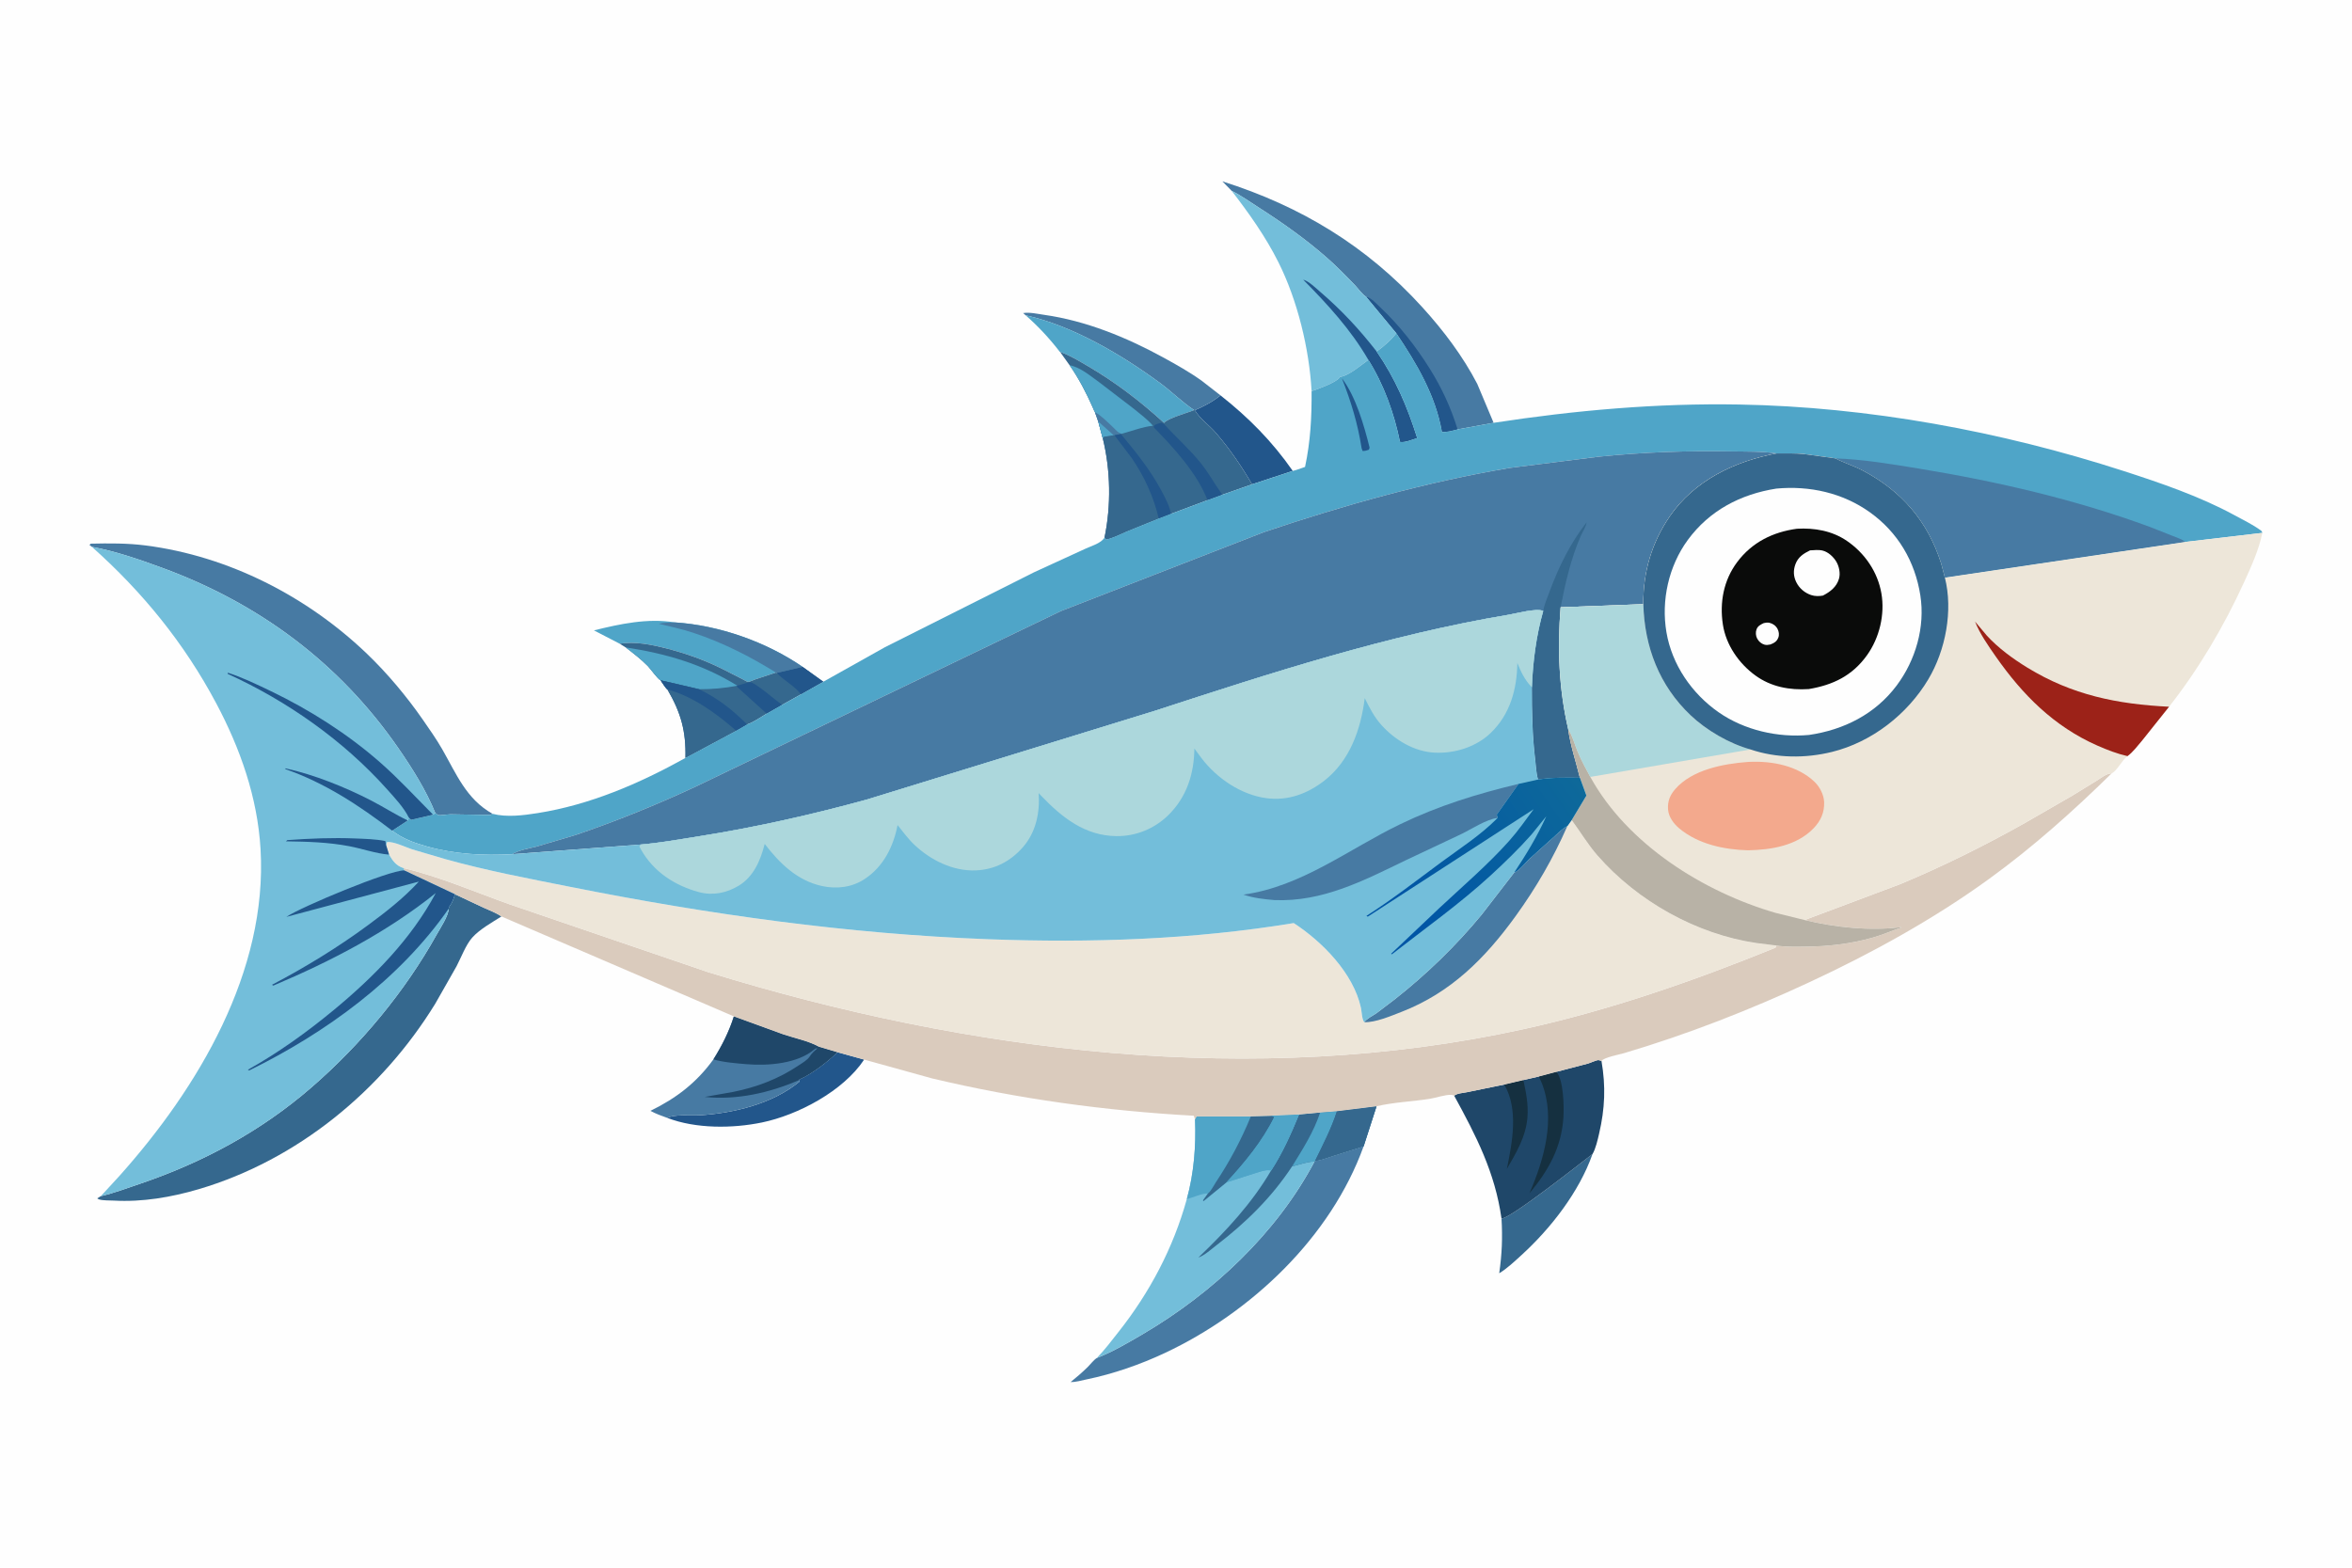 <svg version="1.1" xmlns="http://www.w3.org/2000/svg" style="display: block;" viewBox="0 0 2048 1365" width="1536" height="1024">
<defs>
	<linearGradient id="Gradient1" gradientUnits="userSpaceOnUse" x1="1375.4" y1="681.006" x2="1225.03" y2="785.999">
		<stop class="stop0" offset="0" stop-opacity="1" stop-color="rgb(14,105,154)"/>
		<stop class="stop1" offset="1" stop-opacity="1" stop-color="rgb(0,85,165)"/>
	</linearGradient>
</defs>
<path transform="translate(0,0)" fill="rgb(254,254,254)" d="M -0 -0 L 2048 0 L 2048 1365 L -0 1365 L -0 -0 z"/>
<path transform="translate(0,0)" fill="rgb(53,104,142)" d="M 1307.43 1061.13 C 1315.41 1061.04 1376.74 1012.48 1386.68 1004.91 C 1375.02 1037.98 1350.32 1069.71 1324.72 1093.02 C 1318.83 1098.39 1312.28 1104.64 1305.44 1108.75 C 1307.83 1092.08 1308.43 1077.85 1307.43 1061.13 z"/>
<path transform="translate(0,0)" fill="rgb(34,86,139)" d="M 1062.76 344.183 C 1087.32 363.554 1107.8 384.287 1125.67 409.958 L 1090.24 421.634 C 1080.97 405.724 1070.72 390.733 1058.68 376.775 C 1053.04 370.24 1044.73 364.418 1040.37 357.104 C 1048.56 353.504 1055.76 349.825 1062.76 344.183 z"/>
<path transform="translate(0,0)" fill="rgb(71,122,163)" d="M 893.1 274.441 L 890.892 272.5 C 896.678 271.579 903.52 273.232 909.326 274.053 C 945.401 279.154 980.862 293.605 1012.66 311.026 C 1024.28 317.388 1036 323.946 1046.75 331.717 L 1062.76 344.183 C 1055.76 349.825 1048.56 353.504 1040.37 357.104 L 1039.72 356.986 C 1029.29 350.033 1020.14 340.799 1009.98 333.324 C 976.66 308.802 934.02 283.514 893.1 274.441 z"/>
<path transform="translate(0,0)" fill="rgb(34,86,139)" d="M 729.226 916.234 L 752.44 922.66 C 734.32 950.095 694.723 970.98 663.381 977.435 C 637.819 982.7 605.855 982.989 581.117 973.455 C 586.792 970.127 602.075 971.57 608.998 971.159 C 638.728 969.395 672.672 961.205 696 941.946 L 695.623 940.571 L 695.937 939.976 C 706.782 935.329 720.822 924.455 729.226 916.234 z"/>
<path transform="translate(0,0)" fill="rgb(79,165,200)" d="M 893.1 274.441 C 934.02 283.514 976.66 308.802 1009.98 333.324 C 1020.14 340.799 1029.29 350.033 1039.72 356.986 C 1034.26 359.335 1016.61 364.094 1013.61 368.153 C 993.289 349.578 971.062 332.584 947.265 318.693 C 939.574 314.202 931.491 309.258 923.056 306.31 C 922.598 306.219 922.882 306.327 922.398 305.699 C 913.764 294.488 903.752 283.756 893.1 274.441 z"/>
<path transform="translate(0,0)" fill="rgb(79,165,200)" d="M 539.644 560.486 L 517.18 548.849 C 539.78 543.246 564.091 537.992 587.469 541.886 C 626.031 544.334 667.068 558.752 698.934 580.666 L 676.372 585.903 L 675.67 585.573 L 657.496 591.582 C 656.148 592.045 652.601 593.749 651.326 593.707 C 650.56 593.681 647.812 591.981 646.993 591.578 L 629.935 582.896 C 613.893 574.811 597.749 569.046 580.359 564.57 C 567.566 561.279 552.851 558.247 539.644 560.486 z"/>
<path transform="translate(0,0)" fill="rgb(71,122,163)" d="M 587.469 541.886 C 626.031 544.334 667.068 558.752 698.934 580.666 L 676.372 585.903 L 675.67 585.573 C 652.648 571.311 629.412 559.482 603.63 550.922 C 593.824 547.666 583.622 545.536 573.595 543.059 C 577.973 542.002 582.959 542.13 587.469 541.886 z"/>
<path transform="translate(0,0)" fill="rgb(71,122,163)" d="M 639.02 885.02 L 681.788 900.592 C 691.493 903.924 704.325 906.489 713.057 911.429 L 729.226 916.234 C 720.822 924.455 706.782 935.329 695.937 939.976 L 695.623 940.571 L 696 941.946 C 672.672 961.205 638.728 969.395 608.998 971.159 C 602.075 971.57 586.792 970.127 581.117 973.455 C 576.018 971.656 571.12 969.875 566.36 967.293 C 588.738 956.385 606.53 942.798 621.189 922.475 C 628.573 910.709 634.854 898.295 639.02 885.02 z"/>
<path transform="translate(0,0)" fill="rgb(31,71,105)" d="M 639.02 885.02 L 681.788 900.592 C 691.493 903.924 704.325 906.489 713.057 911.429 L 729.226 916.234 C 720.822 924.455 706.782 935.329 695.937 939.976 L 695.623 940.571 C 670.176 951.554 641.534 958.139 613.626 955.173 L 638.387 950.802 C 658.917 946.689 677.811 939.514 695.271 927.824 C 698.384 925.74 703.073 923.102 705.089 919.897 C 706.9 917.018 709.255 915.023 711.837 912.833 C 710.475 912.95 710.288 912.75 709.208 913.677 C 694.531 926.274 668.65 928.212 650.199 926.67 C 641.096 925.909 629.88 925.054 621.189 922.475 C 628.573 910.709 634.854 898.295 639.02 885.02 z"/>
<path transform="translate(0,0)" fill="rgb(53,104,142)" d="M 539.644 560.486 C 552.851 558.247 567.566 561.279 580.359 564.57 C 597.749 569.046 613.893 574.811 629.935 582.896 L 646.993 591.578 C 647.812 591.981 650.56 593.681 651.326 593.707 C 652.601 593.749 656.148 592.045 657.496 591.582 L 675.67 585.573 L 676.372 585.903 L 698.934 580.666 L 716.9 593.567 L 697.485 604.529 L 680.971 613.716 L 667.594 621.363 C 662.624 624.275 656.044 628.939 650.574 630.75 L 641.059 636.256 L 596.855 659.949 C 597.406 636.487 592.921 620.484 581.119 600.254 C 579.923 599.69 576.157 593.646 575.174 592.304 C 572.707 591.322 566.357 582.262 563.986 579.846 C 558.135 573.884 551.439 568.814 544.856 563.7 L 539.644 560.486 z"/>
<path transform="translate(0,0)" fill="rgb(34,86,139)" d="M 667.594 621.363 L 640.946 597.251 L 652.81 593.886 C 656.705 593.434 676.41 610.543 680.971 613.716 L 667.594 621.363 z"/>
<path transform="translate(0,0)" fill="rgb(34,86,139)" d="M 698.934 580.666 L 716.9 593.567 L 697.485 604.529 C 691.85 597.131 682.746 592.717 676.372 585.903 L 698.934 580.666 z"/>
<path transform="translate(0,0)" fill="rgb(79,165,200)" d="M 544.856 563.7 C 579.658 568.929 611.874 578.286 642.059 597.039 C 630.606 599.185 620.345 600.147 608.665 600.089 L 575.174 592.304 C 572.707 591.322 566.357 582.262 563.986 579.846 C 558.135 573.884 551.439 568.814 544.856 563.7 z"/>
<path transform="translate(0,0)" fill="rgb(53,104,142)" d="M 575.174 592.304 L 608.665 600.089 C 625.108 607.998 637.651 617.919 650.574 630.75 L 641.059 636.256 L 596.855 659.949 C 597.406 636.487 592.921 620.484 581.119 600.254 C 579.923 599.69 576.157 593.646 575.174 592.304 z"/>
<path transform="translate(0,0)" fill="rgb(34,86,139)" d="M 575.174 592.304 L 608.665 600.089 C 625.108 607.998 637.651 617.919 650.574 630.75 L 641.059 636.256 C 623.715 621.179 603.623 606.398 581.119 600.254 C 579.923 599.69 576.157 593.646 575.174 592.304 z"/>
<path transform="translate(0,0)" fill="rgb(71,122,163)" d="M 1072.46 166.032 L 1064.37 157.782 C 1132.72 179.396 1190.17 214.187 1238.59 267.532 C 1256.85 287.65 1273.8 310.014 1286.33 334.206 L 1300.56 368.073 L 1269.19 373.801 C 1264.85 374.813 1260.04 376.39 1255.59 375.985 C 1250.08 344.216 1233.59 316.325 1215.85 290.012 L 1189.55 258.233 C 1186.74 256.913 1182.01 250.475 1179.68 248.06 C 1171.9 239.983 1163.95 231.835 1155.53 224.435 C 1137.42 208.522 1117.3 194.188 1097.02 181.207 C 1089.06 176.114 1080.91 170.232 1072.46 166.032 z"/>
<path transform="translate(0,0)" fill="rgb(34,86,139)" d="M 1189.55 258.233 C 1194.09 259.266 1198.5 264.328 1201.91 267.539 C 1218.49 283.139 1232.78 301.506 1244.86 320.765 C 1255.3 337.407 1263.45 355.005 1269.19 373.801 C 1264.85 374.813 1260.04 376.39 1255.59 375.985 C 1250.08 344.216 1233.59 316.325 1215.85 290.012 L 1189.55 258.233 z"/>
<path transform="translate(0,0)" fill="rgb(71,122,163)" d="M 1145.1 1010.86 C 1150.39 1010.3 1156.03 1008.03 1161.09 1006.41 L 1187.37 998.163 C 1158.78 1077.42 1089.57 1142.82 1014.4 1178.13 C 992.982 1188.2 969.305 1196.44 946.111 1201.19 C 941.892 1202.06 936.534 1203.66 932.266 1203.49 C 937.349 1199.37 942.269 1195.17 946.943 1190.58 C 949.303 1188.27 952.288 1184.31 954.996 1182.58 L 955.622 1182.33 C 969.401 1176.86 982.498 1169.14 995.257 1161.64 C 1055.85 1125.99 1111.44 1074.13 1144.58 1011.45 L 1145.1 1010.86 z"/>
<path transform="translate(0,0)" fill="rgb(115,190,218)" d="M 1072.46 166.032 C 1080.91 170.232 1089.06 176.114 1097.02 181.207 C 1117.3 194.188 1137.42 208.522 1155.53 224.435 C 1163.95 231.835 1171.9 239.983 1179.68 248.06 C 1182.01 250.475 1186.74 256.913 1189.55 258.233 L 1215.85 290.012 C 1211.39 295.928 1204.75 301.684 1198.71 305.974 C 1215.11 329.86 1225.29 353.746 1234 381.329 C 1230.21 382.589 1222.86 385.6 1219.06 384.689 C 1213.97 359.753 1205.11 334.924 1191.52 313.283 C 1185.4 317.635 1175.45 326.166 1168.17 327.837 L 1166.72 328.113 L 1166.16 328.962 C 1163.33 332.865 1147.05 339.017 1142.06 340.483 C 1140.01 303.461 1129.78 261.314 1113.12 228.094 C 1102.01 205.928 1087.59 185.595 1072.46 166.032 z"/>
<path transform="translate(0,0)" fill="rgb(34,86,139)" d="M 1191.52 313.283 C 1176.27 286.895 1155.98 264.922 1134.74 243.373 C 1139.75 244.785 1145.64 250.642 1149.56 254.004 C 1168.09 269.908 1183.73 286.687 1198.71 305.974 C 1215.11 329.86 1225.29 353.746 1234 381.329 C 1230.21 382.589 1222.86 385.6 1219.06 384.689 C 1213.97 359.753 1205.11 334.924 1191.52 313.283 z"/>
<path transform="translate(0,0)" fill="rgb(31,71,105)" d="M 1355.26 933.302 L 1383 926.041 C 1385.1 925.417 1390.26 922.939 1392 923.115 C 1392.86 923.203 1393.66 923.638 1394.49 923.899 C 1398.32 945.948 1397.48 965.376 1392.44 987.064 C 1391.21 992.346 1389.48 1000.25 1386.68 1004.91 C 1376.74 1012.48 1315.41 1061.04 1307.43 1061.13 C 1301.83 1021.04 1285.41 989.184 1266.23 954.111 C 1268.6 952.024 1274.28 951.677 1277.5 951.024 L 1309.8 944.389 L 1326.46 940.482 L 1339.98 937.363 L 1355.26 933.302 z"/>
<path transform="translate(0,0)" fill="rgb(21,48,64)" d="M 1309.8 944.389 L 1326.46 940.482 C 1328.83 951.411 1330.92 961.628 1330.02 972.932 C 1328.68 989.848 1320.33 1003.65 1312.07 1017.93 C 1316.79 994.991 1322.47 965.786 1309.8 944.389 z"/>
<path transform="translate(0,0)" fill="rgb(21,48,64)" d="M 1339.98 937.363 L 1355.26 933.302 C 1361.46 940.308 1361.93 963.37 1361.35 972.863 C 1359.76 999.012 1348.19 1019.52 1331.74 1039.14 C 1344.36 1010.08 1354.86 974.19 1342.5 943.113 L 1339.98 937.363 z"/>
<path transform="translate(0,0)" fill="rgb(71,122,163)" d="M 80.017 476.095 L 77.908 474.47 L 79 473.319 C 94.907 472.98 110.847 472.845 126.667 474.869 C 198.926 484.109 267.423 519.184 319.714 569.393 C 337.333 586.31 354.124 606.374 368.032 626.416 C 373.896 634.865 379.941 643.438 385.06 652.361 C 397.39 673.859 406.046 695.861 428.931 708.613 L 426.933 709.63 L 392.209 709.032 C 389.548 709.054 383.648 710.253 381.5 709.633 C 380.837 709.441 379.628 708.336 379.007 707.905 C 371.154 688.3 358.996 669.021 347.021 651.686 C 295.509 577.111 225.356 525.141 140.489 494.101 C 121.062 486.995 100.365 479.828 80.017 476.095 z"/>
<path transform="translate(0,0)" fill="rgb(53,104,142)" d="M 923.056 306.31 C 931.491 309.258 939.574 314.202 947.265 318.693 C 971.062 332.584 993.289 349.578 1013.61 368.153 C 1016.61 364.094 1034.26 359.335 1039.72 356.986 L 1040.37 357.104 C 1044.73 364.418 1053.04 370.24 1058.68 376.775 C 1070.72 390.733 1080.97 405.724 1090.24 421.634 L 1064.3 430.727 L 1051.42 435.463 L 1019.64 447.345 L 1008.98 451.428 L 981.216 462.671 C 975.583 465.105 969.109 468.511 963.11 469.715 L 961.767 467.995 C 967.57 440.145 967.068 409.375 960.306 381.802 L 956.306 366.934 L 953.422 358.754 C 953.104 358.668 951.677 355.081 951.453 354.578 C 945.655 341.543 939.441 329.528 931.264 317.81 L 923.056 306.31 z"/>
<path transform="translate(0,0)" fill="rgb(34,86,139)" d="M 1004.78 372.163 L 1004.62 371.035 C 1006.07 368.925 1009.06 368.694 1011.5 367.969 L 1013.64 369.217 C 1024.1 380.726 1035.56 390.76 1045.4 402.939 C 1052.59 411.84 1057.76 421.53 1064.3 430.727 L 1051.42 435.463 C 1042.66 412.278 1021.88 389.657 1004.78 372.163 z"/>
<path transform="translate(0,0)" fill="rgb(79,165,200)" d="M 931.264 317.81 C 941.075 319.987 948.979 326.883 957.009 332.643 L 987.398 355.938 C 992.953 360.463 999.286 365.216 1003.97 370.628 C 995.031 371.483 985.501 375.302 976.725 377.567 L 976.004 377.803 L 970.447 378.885 L 969.742 378.902 L 961.154 380.308 L 960.306 381.802 L 956.306 366.934 L 953.422 358.754 C 953.104 358.668 951.677 355.081 951.453 354.578 C 945.655 341.543 939.441 329.528 931.264 317.81 z"/>
<path transform="translate(0,0)" fill="rgb(71,122,163)" d="M 953.422 358.754 C 959.199 362.01 964.29 367.36 969.117 371.888 C 971.246 373.886 973.738 377.121 976.725 377.567 L 976.004 377.803 L 970.447 378.885 L 969.742 378.902 L 961.154 380.308 L 960.306 381.802 L 956.306 366.934 L 953.422 358.754 z"/>
<path transform="translate(0,0)" fill="rgb(79,165,200)" d="M 956.306 366.934 L 969.742 378.902 L 961.154 380.308 L 960.306 381.802 L 956.306 366.934 z"/>
<path transform="translate(0,0)" fill="rgb(53,104,142)" d="M 970.447 378.885 L 976.004 377.803 C 989.082 393.603 1001.52 408.874 1011.25 427.096 C 1014.61 433.385 1018.33 440.293 1019.64 447.345 L 1008.98 451.428 L 981.216 462.671 C 975.583 465.105 969.109 468.511 963.11 469.715 L 961.767 467.995 C 967.57 440.145 967.068 409.375 960.306 381.802 L 961.154 380.308 L 969.742 378.902 L 970.447 378.885 z"/>
<path transform="translate(0,0)" fill="rgb(34,86,139)" d="M 970.447 378.885 L 976.004 377.803 C 989.082 393.603 1001.52 408.874 1011.25 427.096 C 1014.61 433.385 1018.33 440.293 1019.64 447.345 L 1008.98 451.428 C 1004.72 432.959 996.285 414.515 985.506 398.856 L 970.843 379.478 L 970.447 378.885 z"/>
<path transform="translate(0,0)" fill="rgb(53,104,142)" d="M 396.094 778.627 L 421.31 790.446 C 426.257 792.721 432.21 794.862 436.619 797.996 C 428.385 803.226 417.768 809.087 411.207 816.4 C 405.655 822.588 401.471 833.882 397.536 841.372 L 379.014 873.95 C 332.469 949.718 258.836 1010.19 172.983 1035.53 C 149.165 1042.55 123.808 1046.89 98.939 1045.45 C 95.263 1045.24 89.967 1045.5 86.5 1044.49 C 85.556 1044.21 85.364 1044.01 84.663 1043.5 L 87.776 1041.59 C 99.204 1038.96 110.542 1034.67 121.647 1030.91 C 176.609 1012.31 227.085 985.097 271.074 946.981 C 314.268 909.552 352.436 863.632 380.292 813.674 C 383.706 807.551 390.256 797.97 390.741 791.135 C 390.91 789.668 390.659 790.187 391.459 789.078 C 393.909 785.679 394.938 782.637 396.094 778.627 z"/>
<path transform="translate(0,0)" fill="rgb(115,190,218)" d="M 1164.18 967.558 L 1198.61 963.296 L 1187.37 998.163 L 1161.09 1006.41 C 1156.03 1008.03 1150.39 1010.3 1145.1 1010.86 L 1144.58 1011.45 C 1111.44 1074.13 1055.85 1125.99 995.257 1161.64 C 982.498 1169.14 969.401 1176.86 955.622 1182.33 L 954.996 1182.58 C 961.687 1175.78 967.596 1167.85 973.526 1160.37 C 1001.01 1125.73 1021.61 1086.8 1033.41 1044.13 C 1039.58 1021.91 1041.52 997.746 1040.57 974.757 C 1040.96 973.742 1041.4 973.035 1042 972.134 L 1089.2 972.092 L 1107.22 971.603 L 1107.37 971.417 L 1131.11 970.437 L 1149.53 968.721 L 1164.18 967.558 z"/>
<path transform="translate(0,0)" fill="rgb(53,104,142)" d="M 1164.18 967.558 L 1198.61 963.296 L 1187.37 998.163 L 1161.09 1006.41 C 1156.03 1008.03 1150.39 1010.3 1145.1 1010.86 L 1144.58 1011.45 C 1138.36 1011.44 1131.2 1014.25 1125.1 1015.64 C 1107.21 1042.79 1084.86 1064.65 1059.2 1084.36 C 1054.73 1087.8 1048.78 1093.2 1043.48 1095.07 C 1067.56 1071.97 1089.91 1048.1 1106.85 1019.19 C 1116.55 1004.41 1124.42 986.776 1131.11 970.437 L 1149.53 968.721 L 1164.18 967.558 z"/>
<path transform="translate(0,0)" fill="rgb(79,165,200)" d="M 1149.53 968.721 L 1164.18 967.558 C 1159.22 982.908 1152.11 996.46 1145.1 1010.86 L 1144.58 1011.45 C 1138.36 1011.44 1131.2 1014.25 1125.1 1015.64 C 1134.48 1000.43 1143.86 985.804 1149.53 968.721 z"/>
<path transform="translate(0,0)" fill="rgb(53,104,142)" d="M 1164.18 967.558 L 1198.61 963.296 L 1187.37 998.163 L 1161.09 1006.41 C 1156.03 1008.03 1150.39 1010.3 1145.1 1010.86 C 1152.11 996.46 1159.22 982.908 1164.18 967.558 z"/>
<path transform="translate(0,0)" fill="rgb(79,165,200)" d="M 1107.22 971.603 L 1107.37 971.417 L 1131.11 970.437 C 1124.42 986.776 1116.55 1004.41 1106.85 1019.19 C 1102.19 1018.32 1097.62 1020.14 1093.2 1021.5 L 1067.94 1029.56 L 1048 1045.87 L 1047.5 1045.24 L 1051.88 1039.21 C 1045.75 1039.31 1039.43 1042.69 1033.41 1044.13 C 1039.58 1021.91 1041.52 997.746 1040.57 974.757 C 1040.96 973.742 1041.4 973.035 1042 972.134 L 1089.2 972.092 L 1107.22 971.603 z"/>
<path transform="translate(0,0)" fill="rgb(53,104,142)" d="M 1089.2 972.092 L 1107.22 971.603 L 1109.59 972.643 C 1099.36 993.62 1083.68 1012.51 1067.94 1029.56 L 1048 1045.87 L 1047.5 1045.24 L 1051.88 1039.21 C 1054.35 1037.41 1056.86 1032.32 1058.6 1029.69 C 1071.02 1010.96 1080.59 992.866 1089.2 972.092 z"/>
<path transform="translate(0,0)" fill="rgb(79,165,200)" d="M 1107.22 971.603 L 1107.37 971.417 L 1131.11 970.437 C 1124.42 986.776 1116.55 1004.41 1106.85 1019.19 C 1102.19 1018.32 1097.62 1020.14 1093.2 1021.5 L 1067.94 1029.56 C 1083.68 1012.51 1099.36 993.62 1109.59 972.643 L 1107.22 971.603 z"/>
<path transform="translate(0,0)" fill="rgb(218,203,189)" d="M 1571.34 801.114 L 1654.65 769.832 C 1692.1 754.203 1728.14 736.294 1763.48 716.4 L 1804.65 692.652 L 1826.04 679.499 C 1829.94 677.03 1834.01 673.625 1838.74 673.357 C 1805.27 706.216 1770.36 737.421 1732.36 765.024 C 1683.81 800.298 1629.94 829.944 1575.62 855.223 C 1523.27 879.585 1469.57 900.581 1414.2 917.029 C 1410.48 918.132 1396.27 920.823 1394.49 923.899 C 1393.66 923.638 1392.86 923.203 1392 923.115 C 1390.26 922.939 1385.1 925.417 1383 926.041 L 1355.26 933.302 L 1339.98 937.363 L 1326.46 940.482 L 1309.8 944.389 L 1277.5 951.024 C 1274.28 951.677 1268.6 952.024 1266.23 954.111 C 1265.49 953.861 1264.8 953.419 1264.03 953.36 C 1258.97 952.975 1250.41 955.959 1245.07 956.799 C 1229.94 959.181 1213.37 959.799 1198.61 963.296 L 1164.18 967.558 L 1149.53 968.721 L 1131.11 970.437 L 1107.37 971.417 L 1107.22 971.603 L 1089.2 972.092 L 1042 972.134 C 1041.4 973.035 1040.96 973.742 1040.57 974.757 L 1039.5 971.552 C 962.431 967.276 886.642 956.924 811.5 939.012 L 752.44 922.66 L 729.226 916.234 L 713.057 911.429 C 704.325 906.489 691.493 903.924 681.788 900.592 L 639.02 885.02 L 436.619 797.996 C 432.21 794.862 426.257 792.721 421.31 790.446 L 396.094 778.627 L 351.955 757.868 L 351.467 755.877 C 382.629 763.27 413.282 776.573 443.441 787.338 L 616.555 846.482 C 843.739 916.57 1092.01 947.579 1326.3 896.206 C 1401.54 879.707 1474.77 854.163 1546.04 825.171 L 1546.27 824.487 C 1546.58 823.605 1546.41 823.939 1546.84 823.276 C 1554.64 824.619 1563.4 824.327 1571.3 824.276 C 1591.38 824.148 1611.46 821.898 1630.81 816.354 C 1639.3 813.922 1647.29 810.398 1655.63 807.607 L 1655.29 807.329 C 1628.34 810.821 1597.7 807.549 1571.34 801.114 z"/>
<path transform="translate(0,0)" fill="rgb(79,165,200)" d="M 1215.85 290.012 C 1233.59 316.325 1250.08 344.216 1255.59 375.985 C 1260.04 376.39 1264.85 374.813 1269.19 373.801 L 1300.56 368.073 C 1371.37 357.192 1442.8 350.858 1514.5 352.138 C 1626.92 354.145 1742.17 375.441 1849.01 410.002 C 1881.6 420.546 1915.33 432.074 1945.53 448.449 C 1953.22 452.622 1961.57 456.665 1968.63 461.811 C 1969.58 462.506 1969.51 462.861 1969.9 463.93 L 1903.07 471.816 L 1693.51 502.933 L 1690.32 490.79 C 1678.69 453.993 1656.01 427.606 1621.99 409.646 C 1614.27 405.569 1605.91 403.083 1598.22 399.064 L 1570.84 395.272 C 1563.03 394.527 1554.92 394.761 1547.08 394.737 C 1534.16 392.823 1520.5 393.194 1507.44 392.967 C 1468.87 392.296 1430.76 393.635 1392.36 397.55 L 1314.5 407.381 C 1241.82 419.693 1169.96 439.853 1100.18 463.417 L 923.784 532.032 L 605.649 684.971 C 571.682 700.817 536.7 714.998 501.201 727.058 L 467.733 736.985 C 460.627 738.877 452.349 739.965 445.964 743.778 C 420.966 745.16 396.096 743.815 371.917 737.095 C 360.95 734.046 350.57 730.298 341.459 723.267 L 355.049 714.385 L 356.048 712.032 L 358 713.794 L 377.082 709.366 L 379.007 707.905 C 379.628 708.336 380.837 709.441 381.5 709.633 C 383.648 710.253 389.548 709.054 392.209 709.032 L 426.933 709.63 L 428.931 708.613 C 441.159 711.786 455.669 709.961 468 708.007 C 513.8 700.747 556.536 682.334 596.855 659.949 L 641.059 636.256 L 650.574 630.75 C 656.044 628.939 662.624 624.275 667.594 621.363 L 680.971 613.716 L 697.485 604.529 L 716.9 593.567 L 770.558 563.5 L 900.374 498.26 L 945.006 477.771 C 950.414 475.249 958.695 473.074 961.767 467.995 L 963.11 469.715 C 969.109 468.511 975.583 465.105 981.216 462.671 L 1008.98 451.428 L 1019.64 447.345 L 1051.42 435.463 L 1064.3 430.727 L 1090.24 421.634 L 1125.67 409.958 C 1129.24 409.17 1132.89 407.659 1136.37 406.489 C 1141.11 384.261 1142.22 363.179 1142.06 340.483 C 1147.05 339.017 1163.33 332.865 1166.16 328.962 L 1166.72 328.113 L 1168.17 327.837 C 1175.45 326.166 1185.4 317.635 1191.52 313.283 C 1205.11 334.924 1213.97 359.753 1219.06 384.689 C 1222.86 385.6 1230.21 382.589 1234 381.329 C 1225.29 353.746 1215.11 329.86 1198.71 305.974 C 1204.75 301.684 1211.39 295.928 1215.85 290.012 z"/>
<path transform="translate(0,0)" fill="rgb(34,86,139)" d="M 1168.46 329.332 C 1180.54 345.047 1187.81 370.476 1192.58 389.706 L 1191.95 391.492 C 1189.99 392.24 1188.6 392.626 1186.5 392.606 L 1185.62 390.204 C 1182.26 368.717 1176.42 349.548 1168.46 329.332 z"/>
<path transform="translate(0,0)" fill="rgb(71,122,163)" d="M 1598.22 399.064 C 1622.41 399.889 1647.2 404.056 1671.08 407.976 C 1739.03 419.133 1807.48 434.928 1872.18 458.805 L 1892.21 466.72 C 1895.83 468.221 1899.93 469.438 1903.07 471.816 L 1693.51 502.933 L 1690.32 490.79 C 1678.69 453.993 1656.01 427.606 1621.99 409.646 C 1614.27 405.569 1605.91 403.083 1598.22 399.064 z"/>
<path transform="translate(0,0)" fill="rgb(237,230,217)" d="M 1368.55 713.99 C 1376.18 724.29 1382.63 735.286 1391.11 744.961 C 1425.86 784.648 1477.18 813.47 1529.42 821.113 L 1546.84 823.276 C 1546.41 823.939 1546.58 823.605 1546.27 824.487 L 1546.04 825.171 C 1474.77 854.163 1401.54 879.707 1326.3 896.206 C 1092.01 947.579 843.739 916.57 616.555 846.482 L 443.441 787.338 C 413.282 776.573 382.629 763.27 351.467 755.877 L 350.994 755.766 C 344.824 753.681 341.901 749.47 338.781 744.152 L 336.183 735.845 L 337.048 733.15 C 343.14 732.739 352.691 737.49 358.7 739.485 L 387.612 748.02 C 423.131 757.962 460.043 764.95 496.211 772.153 C 616.613 796.133 737.933 813.252 860.726 817.836 C 949.488 821.149 1038.74 818.207 1126.5 803.765 C 1151.51 820.003 1178.5 847.567 1185.02 877.5 C 1185.71 880.659 1185.9 887.901 1187.95 890.078 C 1190.12 886.872 1195.17 884.61 1198.36 882.415 L 1214.25 870.356 C 1241.92 848.613 1267.79 823.566 1290.19 796.398 L 1318.56 759.659 C 1321.86 758.984 1328.98 750.488 1331.67 747.864 L 1352.3 729.314 C 1356.37 725.792 1359.94 721.699 1364.79 719.226 L 1364.87 719.218 L 1368.55 713.99 z"/>
<path transform="translate(0,0)" fill="rgb(71,122,163)" d="M 1318.56 759.659 C 1321.86 758.984 1328.98 750.488 1331.67 747.864 L 1352.3 729.314 C 1356.37 725.792 1359.94 721.699 1364.79 719.226 C 1352.42 747.347 1337.76 772.751 1319.73 797.689 C 1293.15 834.467 1263.26 864.431 1220.31 881.105 C 1211.26 884.619 1197.56 890.472 1187.95 890.078 C 1190.12 886.872 1195.17 884.61 1198.36 882.415 L 1214.25 870.356 C 1241.92 848.613 1267.79 823.566 1290.19 796.398 L 1318.56 759.659 z"/>
<path transform="translate(0,0)" fill="rgb(71,122,163)" d="M 445.964 743.778 C 452.349 739.965 460.627 738.877 467.733 736.985 L 501.201 727.058 C 536.7 714.998 571.682 700.817 605.649 684.971 L 923.784 532.032 L 1100.18 463.417 C 1169.96 439.853 1241.82 419.693 1314.5 407.381 L 1392.36 397.55 C 1430.76 393.635 1468.87 392.296 1507.44 392.967 C 1520.5 393.194 1534.16 392.823 1547.08 394.737 C 1510.81 401.395 1475.4 418.323 1454.01 449.5 C 1438.21 472.54 1430.73 498.186 1430.93 526.027 L 1358.9 528.72 C 1355.99 564.626 1357.35 599.602 1365.48 634.796 C 1367.39 649.127 1372.27 663.177 1375.67 677.215 C 1363.46 677.109 1351.42 676.846 1339.32 678.738 C 1337.68 673.818 1337.46 666.9 1336.83 661.701 C 1334.26 640.409 1333.89 619.827 1333.9 598.404 C 1334.74 576.17 1337.7 553.288 1343.8 531.874 C 1337.07 529.404 1321.13 533.975 1313.8 535.2 C 1208.45 552.798 1106.79 585.878 1005.5 618.92 L 754.615 696.243 C 707.177 709.249 659.153 720.103 610.574 727.859 C 593.123 730.645 575.396 733.849 557.795 735.383 L 445.964 743.778 z"/>
<path transform="translate(0,0)" fill="rgb(53,104,142)" d="M 1343.8 531.874 C 1344.68 526.232 1347.33 520.372 1349.3 515.025 C 1357.24 493.493 1367.32 472.949 1381.49 454.801 C 1381.19 458.386 1378.01 463.019 1376.54 466.381 C 1367.81 486.409 1363.07 507.374 1358.9 528.72 C 1355.99 564.626 1357.35 599.602 1365.48 634.796 C 1367.39 649.127 1372.27 663.177 1375.67 677.215 C 1363.46 677.109 1351.42 676.846 1339.32 678.738 C 1337.68 673.818 1337.46 666.9 1336.83 661.701 C 1334.26 640.409 1333.89 619.827 1333.9 598.404 C 1334.74 576.17 1337.7 553.288 1343.8 531.874 z"/>
<path transform="translate(0,0)" fill="rgb(237,230,217)" d="M 1547.08 394.737 C 1554.92 394.761 1563.03 394.527 1570.84 395.272 L 1598.22 399.064 C 1605.91 403.083 1614.27 405.569 1621.99 409.646 C 1656.01 427.606 1678.69 453.993 1690.32 490.79 L 1693.51 502.933 L 1903.07 471.816 L 1969.9 463.93 C 1966.96 478.711 1960.09 493.688 1953.81 507.384 C 1936.42 545.332 1914.54 582.546 1888.7 615.352 L 1865.18 644.855 C 1861.27 649.414 1857.36 654.75 1852.52 658.353 C 1847.58 661.942 1843.51 671.109 1838.74 673.357 C 1834.01 673.625 1829.94 677.03 1826.04 679.499 L 1804.65 692.652 L 1763.48 716.4 C 1728.14 736.294 1692.1 754.203 1654.65 769.832 L 1571.34 801.114 C 1597.7 807.549 1628.34 810.821 1655.29 807.329 L 1655.63 807.607 C 1647.29 810.398 1639.3 813.922 1630.81 816.354 C 1611.46 821.898 1591.38 824.148 1571.3 824.276 C 1563.4 824.327 1554.64 824.619 1546.84 823.276 L 1529.42 821.113 C 1477.18 813.47 1425.86 784.648 1391.11 744.961 C 1382.63 735.286 1376.18 724.29 1368.55 713.99 L 1381.3 692.723 L 1375.67 677.215 C 1372.27 663.177 1367.39 649.127 1365.48 634.796 C 1357.35 599.602 1355.99 564.626 1358.9 528.72 L 1430.93 526.027 C 1430.73 498.186 1438.21 472.54 1454.01 449.5 C 1475.4 418.323 1510.81 401.395 1547.08 394.737 z"/>
<path transform="translate(0,0)" fill="rgb(156,34,24)" d="M 1852.52 658.353 C 1843.49 656.3 1834.82 652.943 1826.37 649.221 C 1788.55 632.569 1761.19 605.051 1737.75 571.52 C 1731.36 562.367 1723.8 551.588 1719.77 541.17 L 1730.13 553.5 C 1740.1 564.351 1752.76 573.584 1765.27 581.255 C 1804.33 605.198 1843.53 613.09 1888.7 615.352 L 1865.18 644.855 C 1861.27 649.414 1857.36 654.75 1852.52 658.353 z"/>
<path transform="translate(0,0)" fill="rgb(243,169,141)" d="M 1521.75 663.435 L 1523.35 663.356 C 1543.09 662.489 1565.12 666.627 1579.91 680.653 C 1584.56 685.067 1588.18 692.099 1588.37 698.531 C 1588.64 707.48 1585.39 714.746 1579.19 721.184 C 1564.46 736.497 1542.19 739.984 1522.01 740.374 C 1501.22 739.826 1478.67 735.012 1462.33 721.409 C 1457.4 717.302 1452.94 711.399 1452.45 704.799 C 1451.93 697.814 1454.11 692.383 1458.63 687.162 C 1473.36 670.159 1500.41 665.066 1521.75 663.435 z"/>
<path transform="translate(0,0)" fill="rgb(184,178,166)" d="M 1365.48 634.796 C 1369.27 640.714 1371.05 647.996 1373.75 654.474 C 1376.85 661.896 1380.9 669.416 1384.75 676.474 C 1417.07 735.184 1483.32 776.669 1546.14 794.91 L 1571.34 801.114 C 1597.7 807.549 1628.34 810.821 1655.29 807.329 L 1655.63 807.607 C 1647.29 810.398 1639.3 813.922 1630.81 816.354 C 1611.46 821.898 1591.38 824.148 1571.3 824.276 C 1563.4 824.327 1554.64 824.619 1546.84 823.276 L 1529.42 821.113 C 1477.18 813.47 1425.86 784.648 1391.11 744.961 C 1382.63 735.286 1376.18 724.29 1368.55 713.99 L 1381.3 692.723 L 1375.67 677.215 C 1372.27 663.177 1367.39 649.127 1365.48 634.796 z"/>
<path transform="translate(0,0)" fill="rgb(172,215,220)" d="M 1358.9 528.72 L 1430.93 526.027 C 1431.94 563.16 1444.81 596.904 1472.05 622.742 C 1485.89 635.872 1505.83 647.488 1524.24 652.543 L 1384.75 676.474 C 1380.9 669.416 1376.85 661.896 1373.75 654.474 C 1371.05 647.996 1369.27 640.714 1365.48 634.796 C 1357.35 599.602 1355.99 564.626 1358.9 528.72 z"/>
<path transform="translate(0,0)" fill="rgb(53,104,142)" d="M 1547.08 394.737 C 1554.92 394.761 1563.03 394.527 1570.84 395.272 L 1598.22 399.064 C 1605.91 403.083 1614.27 405.569 1621.99 409.646 C 1656.01 427.606 1678.69 453.993 1690.32 490.79 L 1693.51 502.933 C 1700.77 531.68 1694.11 566.154 1679.12 591.364 C 1660.96 621.908 1629.88 646.123 1595.24 654.68 C 1572.11 660.394 1546.92 660.232 1524.24 652.543 C 1505.83 647.488 1485.89 635.872 1472.05 622.742 C 1444.81 596.904 1431.94 563.16 1430.93 526.027 C 1430.73 498.186 1438.21 472.54 1454.01 449.5 C 1475.4 418.323 1510.81 401.395 1547.08 394.737 z"/>
<path transform="translate(0,0)" fill="rgb(254,254,254)" d="M 1546.79 425.353 C 1575.63 422.682 1604.5 429.02 1628.28 446.047 C 1652.58 463.447 1667.5 488.789 1672.12 518.249 C 1676.45 545.821 1668.05 574.857 1651.41 597.003 C 1632.75 621.835 1605.49 635.495 1575.23 639.914 C 1548.22 642.433 1519.02 635.845 1496.55 620.206 C 1473.16 603.923 1455.82 578.715 1451.04 550.422 C 1446.36 522.738 1452.97 492.918 1469.58 470.19 C 1488.42 444.419 1515.63 430.228 1546.79 425.353 z"/>
<path transform="translate(0,0)" fill="rgb(10,11,10)" d="M 1564.66 460.333 C 1579.97 459.459 1595.27 462.087 1608.13 470.866 C 1623.73 481.519 1634.96 497.845 1638.22 516.576 C 1641.42 534.974 1636.53 555.343 1625.69 570.486 C 1612.87 588.376 1596.07 596.415 1574.97 599.961 C 1558.35 601.039 1542.23 598.083 1528.5 588.123 C 1514.15 577.719 1502.9 561.535 1500.19 543.75 C 1497.25 524.475 1500.81 505.215 1512.62 489.406 C 1525.53 472.148 1543.66 463.18 1564.66 460.333 z"/>
<path transform="translate(0,0)" fill="rgb(254,254,254)" d="M 1535.81 542.5 C 1537.49 542.117 1539.03 541.861 1540.74 542.247 C 1543.74 542.926 1546.35 544.824 1547.79 547.558 C 1549 549.848 1549.42 552.702 1548.46 555.152 C 1547.11 558.587 1544.8 559.893 1541.5 561.14 C 1539.8 561.475 1538.08 561.766 1536.38 561.265 C 1533.62 560.458 1531.43 558.501 1530.07 556 C 1528.78 553.639 1528.55 550.446 1529.5 547.926 C 1530.61 544.972 1533.13 543.768 1535.81 542.5 z"/>
<path transform="translate(0,0)" fill="rgb(254,254,254)" d="M 1576.1 479.153 C 1579.64 478.964 1583.76 478.478 1587.22 479.383 C 1591.97 480.624 1596.4 484.744 1598.89 488.868 C 1601.4 493.021 1602.67 499.138 1601.3 503.829 C 1599.18 511.064 1593.71 515.239 1587.3 518.536 C 1583.94 519.143 1580.36 519.182 1577.08 518.09 C 1571.42 516.199 1566.66 512.147 1564.05 506.757 C 1561.58 501.664 1561.41 496.576 1563.36 491.244 C 1565.64 485.012 1570.38 481.936 1576.1 479.153 z"/>
<path transform="translate(0,0)" fill="rgb(115,190,218)" d="M 80.017 476.095 C 100.365 479.828 121.062 486.995 140.489 494.101 C 225.356 525.141 295.509 577.111 347.021 651.686 C 358.996 669.021 371.154 688.3 379.007 707.905 L 377.082 709.366 L 358 713.794 L 356.048 712.032 L 355.049 714.385 L 341.459 723.267 C 350.57 730.298 360.95 734.046 371.917 737.095 C 396.096 743.815 420.966 745.16 445.964 743.778 L 557.795 735.383 C 575.396 733.849 593.123 730.645 610.574 727.859 C 659.153 720.103 707.177 709.249 754.615 696.243 L 1005.5 618.92 C 1106.79 585.878 1208.45 552.798 1313.8 535.2 C 1321.13 533.975 1337.07 529.404 1343.8 531.874 C 1337.7 553.288 1334.74 576.17 1333.9 598.404 C 1333.89 619.827 1334.26 640.409 1336.83 661.701 C 1337.46 666.9 1337.68 673.818 1339.32 678.738 C 1351.42 676.846 1363.46 677.109 1375.67 677.215 L 1381.3 692.723 L 1368.55 713.99 L 1364.87 719.218 L 1364.79 719.226 C 1359.94 721.699 1356.37 725.792 1352.3 729.314 L 1331.67 747.864 C 1328.98 750.488 1321.86 758.984 1318.56 759.659 L 1290.19 796.398 C 1267.79 823.566 1241.92 848.613 1214.25 870.356 L 1198.36 882.415 C 1195.17 884.61 1190.12 886.872 1187.95 890.078 C 1185.9 887.901 1185.71 880.659 1185.02 877.5 C 1178.5 847.567 1151.51 820.003 1126.5 803.765 C 1038.74 818.207 949.488 821.149 860.726 817.836 C 737.933 813.252 616.613 796.133 496.211 772.153 C 460.043 764.95 423.131 757.962 387.612 748.02 L 358.7 739.485 C 352.691 737.49 343.14 732.739 337.048 733.15 L 336.183 735.845 L 338.781 744.152 C 341.901 749.47 344.824 753.681 350.994 755.766 L 351.467 755.877 L 351.955 757.868 L 396.094 778.627 C 394.938 782.637 393.909 785.679 391.459 789.078 C 390.659 790.187 390.91 789.668 390.741 791.135 C 390.256 797.97 383.706 807.551 380.292 813.674 C 352.436 863.632 314.268 909.552 271.074 946.981 C 227.085 985.097 176.609 1012.31 121.647 1030.91 C 110.542 1034.67 99.204 1038.96 87.776 1041.59 L 104.056 1023.89 C 172.573 947.263 233.108 845.821 226.878 739.444 C 224.24 694.391 209.251 651.759 188.188 612.192 C 160.355 559.909 124.157 515.437 80.017 476.095 z"/>
<path transform="translate(0,0)" fill="rgb(34,86,139)" d="M 338.781 744.152 C 327.338 743.217 315.413 738.956 304.044 736.795 C 285.631 733.296 267.677 732.843 249 732.554 L 250.219 731.5 C 269.88 730.086 289.418 729.255 309.122 730.064 C 317.859 730.423 326.904 730.604 335.5 732.31 L 336.183 735.845 L 338.781 744.152 z"/>
<path transform="translate(0,0)" fill="rgb(34,86,139)" d="M 341.459 723.267 C 312.878 701.392 282.746 681.566 248.5 669.669 L 248.5 668.985 C 273.601 674.498 300.366 685.283 323.239 697.053 C 333.986 702.584 344.105 709.213 355.049 714.385 L 341.459 723.267 z"/>
<path transform="translate(0,0)" fill="rgb(34,86,139)" d="M 356.048 712.032 C 351.804 703.263 343.614 694.587 337.118 687.318 C 298.991 644.655 250.03 610.316 198.129 586.64 L 198.5 585.74 C 211.263 589.904 223.811 595.983 235.911 601.799 C 269.734 618.057 302.661 638.985 330.9 663.756 C 347.283 678.127 361.781 693.935 377.082 709.366 L 358 713.794 L 356.048 712.032 z"/>
<path transform="translate(0,0)" fill="rgb(34,86,139)" d="M 390.741 791.135 C 347.716 852.935 283.893 899.158 217 932.104 L 215.845 931.5 C 242.147 916.838 267.101 898.882 290.297 879.739 C 325.149 850.977 358.031 817.748 379.433 777.618 C 336.812 811.784 288.172 836.989 238 858.216 L 236.845 857.5 C 265.844 842.257 293.906 825.131 320.291 805.689 C 336.227 793.947 351.28 782.213 364.716 767.626 L 249.325 798.376 C 262.379 789.567 338.721 757.774 351.955 757.868 L 396.094 778.627 C 394.938 782.637 393.909 785.679 391.459 789.078 C 390.659 790.187 390.91 789.668 390.741 791.135 z"/>
<path transform="translate(0,0)" fill="url(#Gradient1)" d="M 1339.32 678.738 C 1351.42 676.846 1363.46 677.109 1375.67 677.215 L 1381.3 692.723 L 1368.55 713.99 L 1364.87 719.218 L 1364.79 719.226 C 1359.94 721.699 1356.37 725.792 1352.3 729.314 L 1331.67 747.864 C 1328.98 750.488 1321.86 758.984 1318.56 759.659 C 1329.07 743.838 1338.61 728.124 1346.42 710.773 L 1333.45 726.758 C 1322.48 739.124 1310.13 751.098 1297.96 762.278 C 1271.1 786.949 1240.75 808.507 1212 830.933 L 1211.3 830.5 L 1253.28 790.711 C 1273.69 771.624 1295.33 753.17 1313.98 732.321 C 1321.74 723.645 1328.52 713.944 1335.43 704.589 L 1191 798.147 L 1189.82 797.5 C 1212.35 783.143 1233.37 766.729 1254.83 750.866 C 1271.02 738.896 1289.25 727.164 1303.37 712.876 L 1304.02 712.212 C 1303.99 711.338 1303.95 710.862 1303.53 710.068 L 1303.18 709.5 L 1322.22 682.583 L 1339.32 678.738 z"/>
<path transform="translate(0,0)" fill="rgb(71,122,163)" d="M 1109.74 783.737 C 1100.28 782.894 1091.74 782.042 1082.69 778.971 C 1133.3 772.047 1174.49 739.249 1219.23 717.662 C 1252.78 701.482 1286.16 691.196 1322.22 682.583 L 1303.18 709.5 L 1303.53 710.068 C 1303.95 710.862 1303.99 711.338 1304.02 712.212 C 1294.16 713.334 1281.47 721.907 1272.27 726.311 L 1223.74 749.202 C 1187.08 766.945 1151.59 785.405 1109.74 783.737 z"/>
<path transform="translate(0,0)" fill="rgb(172,215,220)" d="M 557.795 735.383 C 575.396 733.849 593.123 730.645 610.574 727.859 C 659.153 720.103 707.177 709.249 754.615 696.243 L 1005.5 618.92 C 1106.79 585.878 1208.45 552.798 1313.8 535.2 C 1321.13 533.975 1337.07 529.404 1343.8 531.874 C 1337.7 553.288 1334.74 576.17 1333.9 598.404 L 1333.17 597.652 C 1327.6 591.869 1324.19 584.583 1321.22 577.206 C 1320.91 599.967 1315.01 621.815 1298.1 638.118 C 1285.48 650.292 1267.06 656.065 1249.76 655.359 C 1231.69 654.622 1214.83 644.508 1202.92 631.333 C 1196.52 624.249 1192.58 616.313 1188.35 607.881 C 1184.95 634.902 1175.49 662.245 1153.27 679.639 C 1138.61 691.117 1121.47 697.489 1102.78 694.996 C 1080.57 692.031 1059.53 677.691 1046.11 660 L 1040 651.738 C 1039.74 673.689 1033.4 693.913 1017.38 709.684 C 1005.25 721.625 988.964 728.258 972 728.031 C 944.632 727.663 924.773 711.846 906.786 693.055 L 904.414 690.547 C 905.62 707.381 902.086 724.737 890.621 737.753 C 879.763 750.08 866.083 757.254 849.5 757.883 C 829.785 758.63 810.523 749.041 796.365 735.737 C 790.728 730.44 786.38 724.367 781.555 718.392 C 777.949 737.144 769.345 754.439 753.039 765.313 C 742.015 772.665 728.554 774.304 715.778 771.505 C 694.149 766.768 678.895 751.776 665.865 734.833 C 662.22 749.018 656.353 763.302 643.185 771.246 C 632.638 777.609 620.531 780.057 608.431 776.747 C 587.392 770.991 569.073 759.073 558.179 739.743 L 556.707 737 L 557.795 735.383 z"/>
</svg>